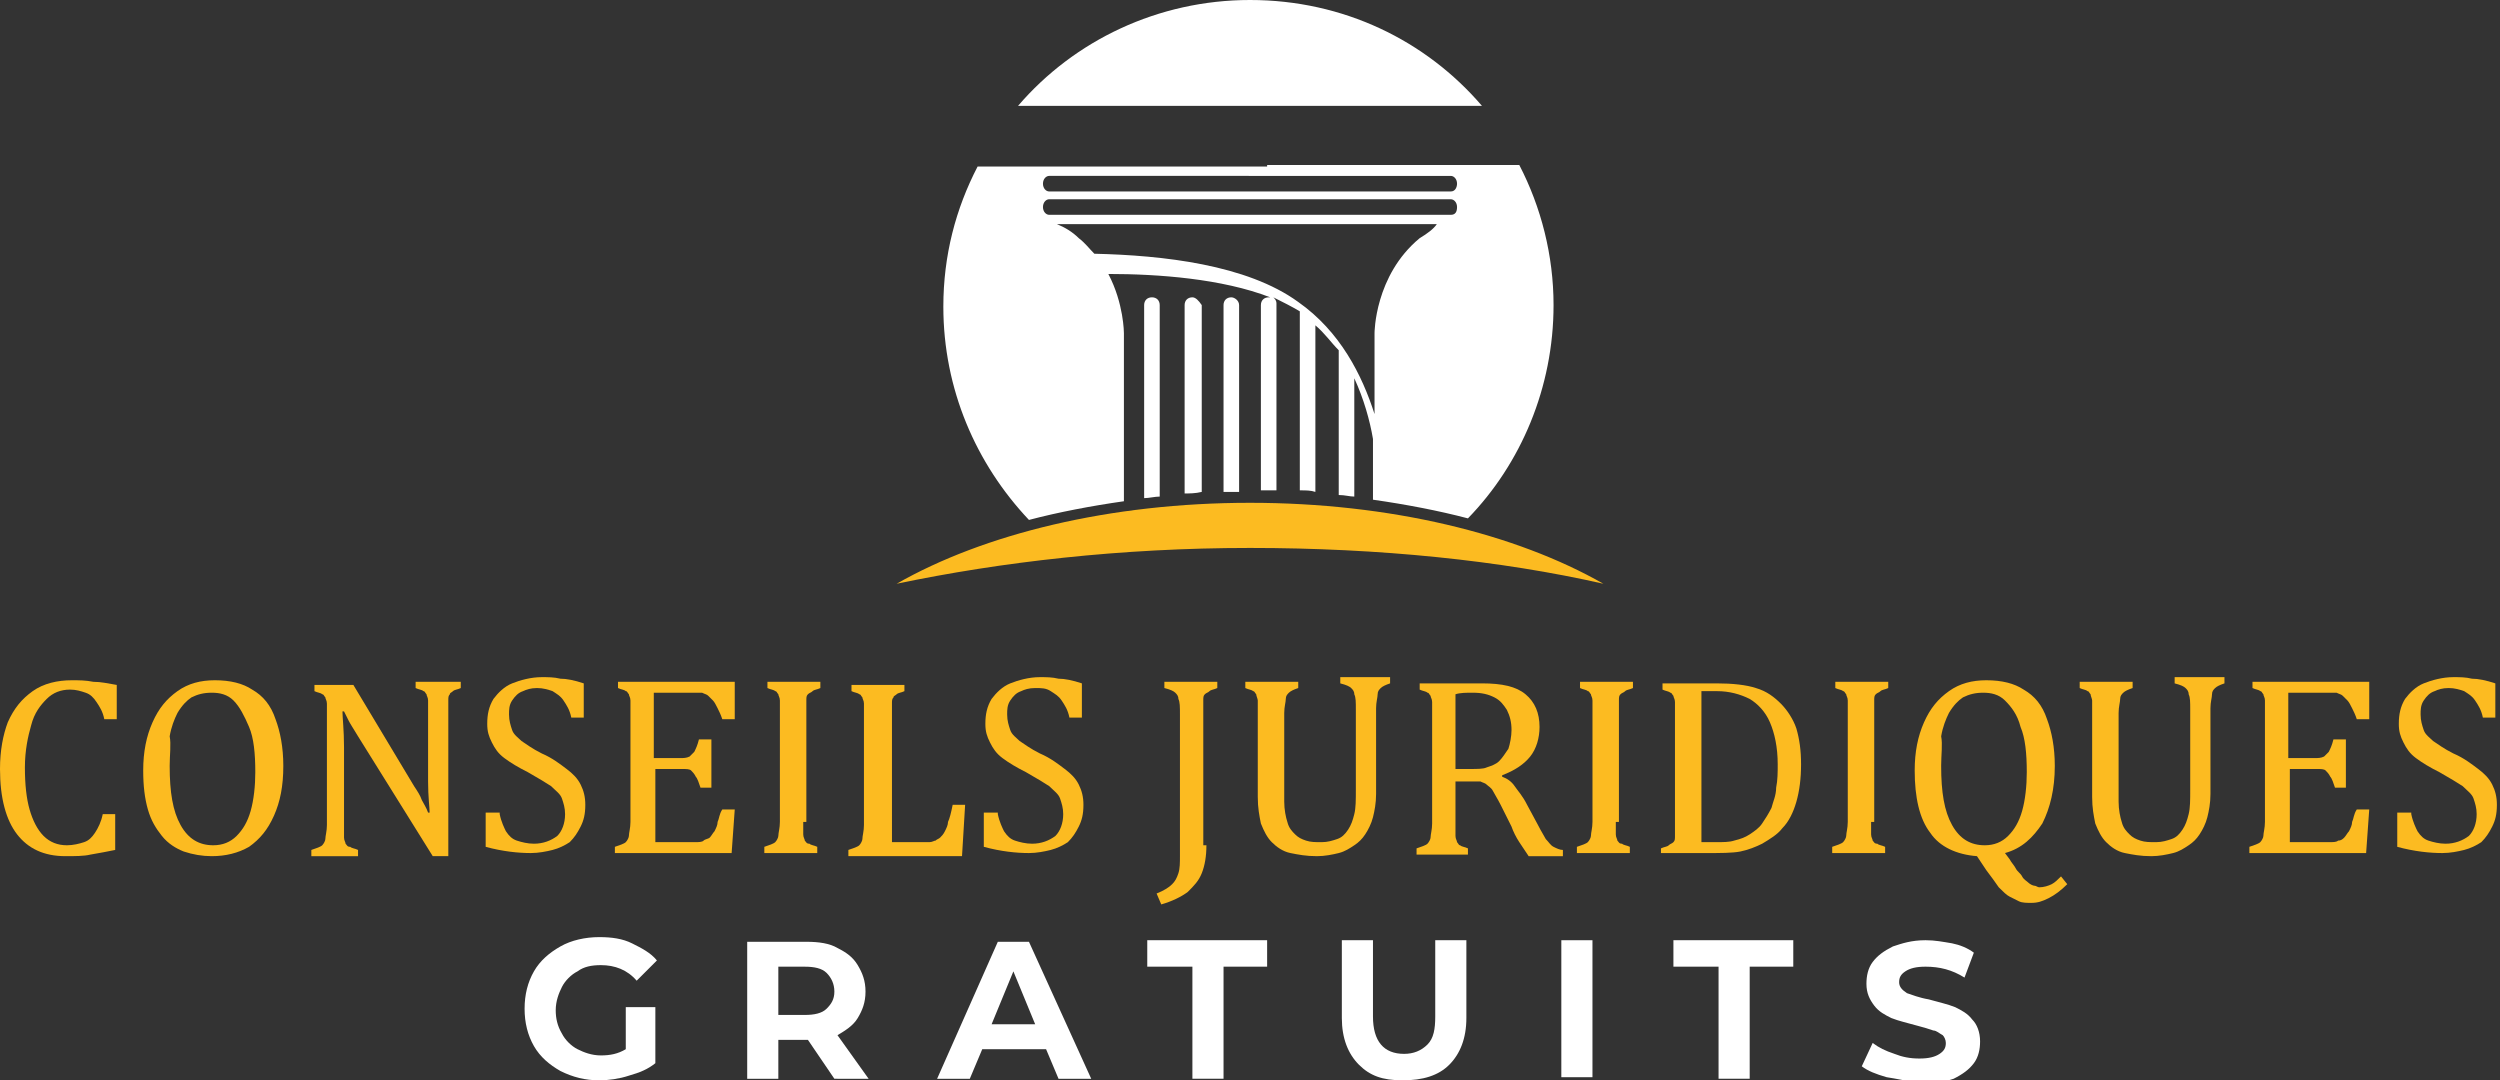 <?xml version="1.0" encoding="utf-8"?>
<!-- Generator: Adobe Illustrator 24.1.0, SVG Export Plug-In . SVG Version: 6.00 Build 0)  -->
<svg version="1.1" id="Layer_1" xmlns="http://www.w3.org/2000/svg" xmlns:xlink="http://www.w3.org/1999/xlink" x="0px" y="0px"
	 width="160.6px" height="69.4px" viewBox="0 0 160.6 69.4" style="enable-background:new 0 0 160.6 69.4;" xml:space="preserve">
<rect x="0" y="0" width="160.6" height="69.4" fill="#333333" stroke="none"/>
<style type="text/css">
	.st0{fill:#FCBB21;}
	.st1{fill:#FFFFFF;}
</style>
<g>
	<path class="st0" d="M7.5,44v2.2H6.7c-0.1-0.5-0.3-0.8-0.5-1.1c-0.2-0.3-0.4-0.5-0.7-0.6c-0.3-0.1-0.6-0.2-1-0.2
		c-0.6,0-1.1,0.2-1.5,0.6c-0.4,0.4-0.8,0.9-1,1.7c-0.2,0.7-0.4,1.6-0.4,2.7c0,1.1,0.1,2,0.3,2.7c0.2,0.7,0.5,1.3,0.9,1.7
		c0.4,0.4,0.9,0.6,1.5,0.6c0.4,0,0.8-0.1,1.1-0.2c0.3-0.1,0.5-0.3,0.7-0.6c0.2-0.3,0.4-0.7,0.5-1.2h0.8v2.3c-0.5,0.1-1,0.2-1.6,0.3
		C5.4,55,4.8,55,4.2,55c-1.4,0-2.4-0.5-3.1-1.4C0.4,52.7,0,51.3,0,49.4c0-1.2,0.2-2.2,0.5-3c0.4-0.9,0.9-1.5,1.6-2
		c0.7-0.5,1.6-0.7,2.5-0.7c0.5,0,0.9,0,1.4,0.1C6.5,43.8,6.9,43.9,7.5,44z"/>
	<path class="st0" d="M13.6,55c-0.6,0-1.2-0.1-1.8-0.3c-0.5-0.2-1-0.5-1.4-1c-0.4-0.5-0.7-1-0.9-1.7c-0.2-0.7-0.3-1.5-0.3-2.5
		c0-1.2,0.2-2.2,0.6-3.1c0.4-0.9,0.9-1.5,1.6-2c0.7-0.5,1.5-0.7,2.4-0.7c1,0,1.8,0.2,2.4,0.6c0.7,0.4,1.2,1,1.5,1.9
		c0.3,0.8,0.5,1.8,0.5,3c0,1.3-0.2,2.3-0.6,3.2c-0.4,0.9-0.9,1.5-1.6,2C15.3,54.8,14.5,55,13.6,55z M10.9,49.2
		c0,1.7,0.2,2.9,0.7,3.8c0.5,0.9,1.2,1.3,2.1,1.3c0.6,0,1.1-0.2,1.5-0.6c0.4-0.4,0.7-0.9,0.9-1.6c0.2-0.7,0.3-1.6,0.3-2.5
		c0-1.2-0.1-2.2-0.4-2.9s-0.6-1.3-1-1.7c-0.4-0.4-0.9-0.5-1.4-0.5c-0.5,0-0.9,0.1-1.3,0.3c-0.3,0.2-0.6,0.5-0.9,1
		c-0.2,0.4-0.4,0.9-0.5,1.5C11,47.8,10.9,48.5,10.9,49.2z"/>
	<path class="st0" d="M26.6,50.5c0.2,0.3,0.4,0.6,0.5,0.9c0.1,0.2,0.3,0.5,0.4,0.8h0.1c0-0.3-0.1-1-0.1-2c0-1,0-1.9,0-2.7v-1.7
		c0-0.4,0-0.6,0-0.8c0-0.2-0.1-0.3-0.1-0.4c-0.1-0.1-0.1-0.2-0.2-0.2c-0.1-0.1-0.3-0.1-0.5-0.2v-0.4h2.9v0.4
		c-0.2,0.1-0.4,0.1-0.5,0.2c-0.1,0.1-0.2,0.1-0.2,0.2c-0.1,0.1-0.1,0.2-0.1,0.4c0,0.2,0,0.5,0,0.9v9.1h-1L23,47.3
		c-0.3-0.5-0.5-0.8-0.6-1c-0.1-0.2-0.2-0.4-0.3-0.6H22c0,0.4,0.1,1.2,0.1,2.3c0,1.1,0,2.2,0,3.3v1.7c0,0.4,0,0.6,0,0.8
		c0,0.2,0.1,0.3,0.1,0.4c0.1,0.1,0.1,0.2,0.3,0.2c0.1,0.1,0.3,0.1,0.5,0.2v0.4h-3v-0.4c0.3-0.1,0.6-0.2,0.7-0.3
		c0.1-0.1,0.2-0.3,0.2-0.4c0-0.2,0.1-0.5,0.1-0.9v-7c0-0.4,0-0.6,0-0.8c0-0.2-0.1-0.3-0.1-0.4c-0.1-0.1-0.1-0.2-0.2-0.2
		c-0.1-0.1-0.3-0.1-0.5-0.2v-0.4h2.5L26.6,50.5z"/>
	<path class="st0" d="M32.1,52.3c0.1,0.5,0.3,0.9,0.4,1.1c0.2,0.3,0.4,0.5,0.7,0.6c0.3,0.1,0.7,0.2,1.1,0.2c0.6,0,1.1-0.2,1.5-0.5
		c0.3-0.3,0.5-0.8,0.5-1.4c0-0.4-0.1-0.7-0.2-1c-0.1-0.3-0.4-0.5-0.7-0.8c-0.3-0.2-0.8-0.5-1.5-0.9c-0.6-0.3-1.1-0.6-1.5-0.9
		c-0.4-0.3-0.6-0.6-0.8-1c-0.2-0.4-0.3-0.7-0.3-1.2c0-0.6,0.1-1.1,0.4-1.6c0.3-0.4,0.7-0.8,1.2-1c0.5-0.2,1.2-0.4,1.9-0.4
		c0.4,0,0.8,0,1.2,0.1c0.4,0,0.9,0.1,1.5,0.3v2.2h-0.8c-0.1-0.5-0.3-0.8-0.5-1.1c-0.2-0.3-0.4-0.4-0.7-0.6c-0.3-0.1-0.6-0.2-1-0.2
		c-0.4,0-0.7,0.1-0.9,0.2c-0.3,0.1-0.5,0.3-0.7,0.6c-0.2,0.3-0.2,0.6-0.2,0.9c0,0.4,0.1,0.7,0.2,1c0.1,0.3,0.4,0.5,0.6,0.7
		c0.3,0.2,0.7,0.5,1.3,0.8c0.7,0.3,1.2,0.7,1.6,1c0.4,0.3,0.7,0.6,0.9,1c0.2,0.4,0.3,0.8,0.3,1.3c0,0.6-0.1,1-0.3,1.4
		c-0.2,0.4-0.4,0.7-0.7,1c-0.3,0.2-0.7,0.4-1.1,0.5c-0.4,0.1-0.9,0.2-1.4,0.2c-0.8,0-1.8-0.1-2.9-0.4v-2.2H32.1z"/>
	<path class="st0" d="M47.2,43.8v2.4h-0.8c-0.1-0.3-0.2-0.5-0.3-0.7c-0.1-0.2-0.2-0.4-0.3-0.5c-0.1-0.1-0.2-0.2-0.3-0.3
		c-0.1-0.1-0.2-0.1-0.4-0.2c-0.2,0-0.3,0-0.5,0h-2.6v4.2h1.7c0.2,0,0.4,0,0.6-0.1c0.1-0.1,0.2-0.2,0.3-0.3c0.1-0.2,0.2-0.4,0.3-0.8
		h0.8v3.1H45c-0.1-0.3-0.2-0.6-0.3-0.7c-0.1-0.2-0.2-0.3-0.3-0.4c-0.1-0.1-0.3-0.1-0.6-0.1h-1.7v4.7h2.5c0.3,0,0.5,0,0.6-0.1
		s0.3-0.1,0.4-0.2c0.1-0.1,0.2-0.3,0.3-0.4c0.1-0.2,0.2-0.4,0.2-0.6c0.1-0.2,0.1-0.5,0.3-0.8h0.8l-0.2,2.8h-7.5v-0.4
		c0.3-0.1,0.6-0.2,0.7-0.3s0.2-0.3,0.2-0.4c0-0.2,0.1-0.5,0.1-0.9v-7c0-0.4,0-0.6,0-0.8c0-0.2-0.1-0.3-0.1-0.4
		c-0.1-0.1-0.1-0.2-0.2-0.2c-0.1-0.1-0.3-0.1-0.5-0.2v-0.4H47.2z"/>
	<path class="st0" d="M51.6,52.8c0,0.4,0,0.6,0,0.8c0,0.2,0.1,0.3,0.1,0.4c0.1,0.1,0.1,0.2,0.3,0.2c0.1,0.1,0.3,0.1,0.5,0.2v0.4
		h-3.4v-0.4c0.3-0.1,0.6-0.2,0.7-0.3s0.2-0.3,0.2-0.4c0-0.2,0.1-0.5,0.1-0.9v-7c0-0.4,0-0.6,0-0.8c0-0.2-0.1-0.3-0.1-0.4
		c-0.1-0.1-0.1-0.2-0.2-0.2c-0.1-0.1-0.3-0.1-0.5-0.2v-0.4h3.4v0.4c-0.2,0.1-0.4,0.1-0.5,0.2s-0.2,0.1-0.3,0.2
		c-0.1,0.1-0.1,0.2-0.1,0.4c0,0.2,0,0.5,0,0.8V52.8z"/>
	<path class="st0" d="M57,54.1h2.1c0.2,0,0.4,0,0.6,0c0.2,0,0.3-0.1,0.4-0.1c0.1-0.1,0.2-0.1,0.3-0.2c0.1-0.1,0.2-0.2,0.3-0.4
		c0.1-0.2,0.2-0.4,0.2-0.6c0.1-0.2,0.2-0.6,0.3-1.1H62l-0.2,3.3h-7.3v-0.4c0.3-0.1,0.6-0.2,0.7-0.3s0.2-0.3,0.2-0.4
		c0-0.2,0.1-0.5,0.1-0.9v-7c0-0.4,0-0.6,0-0.8c0-0.2-0.1-0.3-0.1-0.4c-0.1-0.1-0.1-0.2-0.2-0.2c-0.1-0.1-0.3-0.1-0.5-0.2v-0.4h3.4
		v0.4c-0.2,0.1-0.4,0.1-0.5,0.2c-0.1,0.1-0.2,0.1-0.2,0.2c-0.1,0.1-0.1,0.2-0.1,0.4c0,0.2,0,0.5,0,0.9V54.1z"/>
	<path class="st0" d="M64.1,52.3c0.1,0.5,0.3,0.9,0.4,1.1c0.2,0.3,0.4,0.5,0.7,0.6c0.3,0.1,0.7,0.2,1.1,0.2c0.6,0,1.1-0.2,1.5-0.5
		c0.3-0.3,0.5-0.8,0.5-1.4c0-0.4-0.1-0.7-0.2-1c-0.1-0.3-0.4-0.5-0.7-0.8c-0.3-0.2-0.8-0.5-1.5-0.9c-0.6-0.3-1.1-0.6-1.5-0.9
		c-0.4-0.3-0.6-0.6-0.8-1c-0.2-0.4-0.3-0.7-0.3-1.2c0-0.6,0.1-1.1,0.4-1.6c0.3-0.4,0.7-0.8,1.2-1c0.5-0.2,1.2-0.4,1.9-0.4
		c0.4,0,0.8,0,1.2,0.1c0.4,0,0.9,0.1,1.5,0.3v2.2h-0.8c-0.1-0.5-0.3-0.8-0.5-1.1c-0.2-0.3-0.4-0.4-0.7-0.6s-0.6-0.2-1-0.2
		c-0.4,0-0.7,0.1-0.9,0.2c-0.3,0.1-0.5,0.3-0.7,0.6c-0.2,0.3-0.2,0.6-0.2,0.9c0,0.4,0.1,0.7,0.2,1c0.1,0.3,0.4,0.5,0.6,0.7
		c0.3,0.2,0.7,0.5,1.3,0.8c0.7,0.3,1.2,0.7,1.6,1c0.4,0.3,0.7,0.6,0.9,1c0.2,0.4,0.3,0.8,0.3,1.3c0,0.6-0.1,1-0.3,1.4
		c-0.2,0.4-0.4,0.7-0.7,1c-0.3,0.2-0.7,0.4-1.1,0.5c-0.4,0.1-0.9,0.2-1.4,0.2c-0.8,0-1.8-0.1-2.9-0.4v-2.2H64.1z"/>
	<path class="st0" d="M77.5,54.3c0,0.7-0.1,1.3-0.3,1.8c-0.2,0.5-0.5,0.8-0.9,1.2c-0.4,0.3-1,0.6-1.7,0.8l-0.3-0.7
		c0.5-0.2,0.8-0.4,1-0.6c0.2-0.2,0.3-0.4,0.4-0.7c0.1-0.3,0.1-0.7,0.1-1.1v-9.1c0-0.5,0-0.8-0.1-1c0-0.2-0.1-0.3-0.2-0.4
		c-0.1-0.1-0.3-0.2-0.7-0.3v-0.4h3.4v0.4c-0.2,0.1-0.4,0.1-0.5,0.2s-0.2,0.1-0.3,0.2c-0.1,0.1-0.1,0.2-0.1,0.4c0,0.2,0,0.5,0,0.8
		V54.3z"/>
	<path class="st0" d="M88.4,51c0,0.6-0.1,1.1-0.2,1.5c-0.1,0.4-0.3,0.8-0.5,1.1c-0.2,0.3-0.4,0.5-0.7,0.7c-0.3,0.2-0.6,0.4-1,0.5
		c-0.4,0.1-0.9,0.2-1.4,0.2c-0.7,0-1.2-0.1-1.7-0.2c-0.5-0.1-0.9-0.4-1.2-0.7c-0.3-0.3-0.5-0.7-0.7-1.2c-0.1-0.5-0.2-1-0.2-1.7v-5.3
		c0-0.4,0-0.7,0-0.9c0-0.1-0.1-0.3-0.1-0.4c-0.1-0.1-0.1-0.2-0.2-0.2c-0.1-0.1-0.3-0.1-0.5-0.2v-0.4h3.4v0.4
		c-0.3,0.1-0.5,0.2-0.6,0.3c-0.1,0.1-0.2,0.2-0.2,0.4c0,0.2-0.1,0.5-0.1,0.9v5.7c0,0.5,0.1,1,0.2,1.3c0.1,0.4,0.3,0.6,0.5,0.8
		c0.2,0.2,0.4,0.3,0.7,0.4c0.3,0.1,0.6,0.1,1,0.1c0.4,0,0.7-0.1,1-0.2c0.3-0.1,0.5-0.3,0.7-0.6c0.2-0.3,0.3-0.6,0.4-1
		c0.1-0.4,0.1-0.9,0.1-1.6v-5.1c0-0.5,0-0.8-0.1-1c0-0.2-0.1-0.3-0.2-0.4c-0.1-0.1-0.3-0.2-0.7-0.3v-0.4h3.2v0.4
		c-0.3,0.1-0.5,0.2-0.6,0.3c-0.1,0.1-0.2,0.2-0.2,0.4c0,0.2-0.1,0.5-0.1,0.9V51z"/>
	<path class="st0" d="M93.5,50.1v2.8c0,0.4,0,0.7,0,0.8c0,0.2,0.1,0.3,0.1,0.4c0.1,0.1,0.1,0.2,0.2,0.2c0.1,0.1,0.3,0.1,0.5,0.2v0.4
		H91v-0.4c0.3-0.1,0.6-0.2,0.7-0.3c0.1-0.1,0.2-0.3,0.2-0.4c0-0.2,0.1-0.5,0.1-0.9v-7c0-0.4,0-0.6,0-0.8c0-0.2-0.1-0.3-0.1-0.4
		c-0.1-0.1-0.1-0.2-0.2-0.2c-0.1-0.1-0.3-0.1-0.5-0.2v-0.4h4c1.3,0,2.2,0.2,2.8,0.7c0.6,0.5,0.9,1.2,0.9,2.1c0,0.7-0.2,1.4-0.6,1.9
		c-0.4,0.5-1,0.9-1.8,1.2v0.1c0.3,0.1,0.6,0.3,0.8,0.6c0.2,0.3,0.5,0.6,0.8,1.2l0.7,1.3c0.2,0.4,0.4,0.7,0.5,0.9
		c0.2,0.2,0.3,0.4,0.5,0.5c0.2,0.1,0.4,0.2,0.6,0.2v0.4h-2.2c-0.2-0.3-0.4-0.6-0.6-0.9c-0.2-0.3-0.4-0.7-0.5-1l-0.7-1.4
		c-0.2-0.4-0.4-0.7-0.5-0.9c-0.1-0.2-0.3-0.3-0.4-0.4c-0.1-0.1-0.2-0.1-0.4-0.2c-0.1,0-0.3,0-0.6,0H93.5z M93.5,44.6v4.8h0.9
		c0.5,0,0.9,0,1.1-0.1c0.3-0.1,0.6-0.2,0.8-0.4c0.2-0.2,0.4-0.5,0.6-0.8c0.1-0.3,0.2-0.8,0.2-1.2c0-0.5-0.1-0.9-0.3-1.3
		c-0.2-0.3-0.4-0.6-0.8-0.8c-0.4-0.2-0.8-0.3-1.4-0.3C94.2,44.5,93.8,44.5,93.5,44.6z"/>
	<path class="st0" d="M103.8,52.8c0,0.4,0,0.6,0,0.8c0,0.2,0.1,0.3,0.1,0.4c0.1,0.1,0.1,0.2,0.3,0.2c0.1,0.1,0.3,0.1,0.5,0.2v0.4
		h-3.4v-0.4c0.3-0.1,0.6-0.2,0.7-0.3c0.1-0.1,0.2-0.3,0.2-0.4c0-0.2,0.1-0.5,0.1-0.9v-7c0-0.4,0-0.6,0-0.8c0-0.2-0.1-0.3-0.1-0.4
		c-0.1-0.1-0.1-0.2-0.2-0.2c-0.1-0.1-0.3-0.1-0.5-0.2v-0.4h3.4v0.4c-0.2,0.1-0.4,0.1-0.5,0.2s-0.2,0.1-0.3,0.2
		c-0.1,0.1-0.1,0.2-0.1,0.4c0,0.2,0,0.5,0,0.8V52.8z"/>
	<path class="st0" d="M106.7,54.9v-0.4c0.2-0.1,0.4-0.1,0.5-0.2c0.1-0.1,0.2-0.1,0.3-0.2c0.1-0.1,0.1-0.2,0.1-0.4c0-0.2,0-0.4,0-0.8
		v-7c0-0.4,0-0.7,0-0.8c0-0.2-0.1-0.3-0.1-0.4c-0.1-0.1-0.1-0.2-0.2-0.2c-0.1-0.1-0.3-0.1-0.5-0.2v-0.4h3.5c1,0,1.9,0.1,2.5,0.3
		c0.7,0.2,1.2,0.6,1.6,1c0.4,0.4,0.8,1,1,1.6c0.2,0.7,0.3,1.4,0.3,2.3c0,0.9-0.1,1.7-0.3,2.4c-0.2,0.7-0.5,1.3-0.9,1.7
		c-0.3,0.4-0.8,0.7-1.3,1c-0.4,0.2-0.9,0.4-1.4,0.5c-0.5,0.1-1.3,0.1-2.2,0.1H106.7z M109.2,54.1c0.2,0,0.5,0,1,0
		c0.5,0,0.9,0,1.2-0.1c0.4-0.1,0.7-0.2,1-0.4c0.3-0.2,0.6-0.4,0.8-0.7c0.2-0.3,0.4-0.6,0.6-1c0.1-0.4,0.3-0.8,0.3-1.3
		c0.1-0.5,0.1-1,0.1-1.5c0-1.1-0.2-2-0.5-2.7c-0.3-0.7-0.8-1.2-1.3-1.5c-0.6-0.3-1.3-0.5-2.1-0.5c-0.4,0-0.7,0-1,0V54.1z"/>
	<path class="st0" d="M120.2,52.8c0,0.4,0,0.6,0,0.8c0,0.2,0.1,0.3,0.1,0.4c0.1,0.1,0.1,0.2,0.3,0.2c0.1,0.1,0.3,0.1,0.5,0.2v0.4
		h-3.4v-0.4c0.3-0.1,0.6-0.2,0.7-0.3c0.1-0.1,0.2-0.3,0.2-0.4c0-0.2,0.1-0.5,0.1-0.9v-7c0-0.4,0-0.6,0-0.8c0-0.2-0.1-0.3-0.1-0.4
		c-0.1-0.1-0.1-0.2-0.2-0.2c-0.1-0.1-0.3-0.1-0.5-0.2v-0.4h3.4v0.4c-0.2,0.1-0.4,0.1-0.5,0.2s-0.2,0.1-0.3,0.2
		c-0.1,0.1-0.1,0.2-0.1,0.4c0,0.2,0,0.5,0,0.8V52.8z"/>
	<path class="st0" d="M128.8,54.8l0.3,0.4c0.1,0.2,0.3,0.4,0.4,0.6c0.1,0.2,0.3,0.3,0.4,0.5c0.1,0.2,0.3,0.3,0.4,0.4
		c0.1,0.1,0.3,0.2,0.4,0.2c0.1,0,0.2,0.1,0.3,0.1c0.3,0,0.6-0.1,0.8-0.2c0.2-0.1,0.4-0.3,0.6-0.5l0.4,0.5c-0.4,0.4-0.8,0.7-1.2,0.9
		c-0.4,0.2-0.7,0.3-1.1,0.3c-0.3,0-0.6,0-0.8-0.1c-0.2-0.1-0.4-0.2-0.6-0.3c-0.2-0.1-0.4-0.3-0.7-0.6c-0.2-0.3-0.5-0.7-0.8-1.1
		l-0.6-0.9c-1.3-0.1-2.4-0.6-3-1.5c-0.7-0.9-1-2.3-1-4c0-1.2,0.2-2.2,0.6-3.1c0.4-0.9,0.9-1.5,1.6-2c0.7-0.5,1.5-0.7,2.4-0.7
		c1,0,1.8,0.2,2.4,0.6c0.7,0.4,1.2,1,1.5,1.9c0.3,0.8,0.5,1.8,0.5,3c0,1.5-0.3,2.7-0.8,3.7C130.6,53.8,129.9,54.5,128.8,54.8z
		 M124.7,49.2c0,1.7,0.2,2.9,0.7,3.8c0.5,0.9,1.2,1.3,2.1,1.3c0.6,0,1.1-0.2,1.5-0.6s0.7-0.9,0.9-1.6c0.2-0.7,0.3-1.6,0.3-2.5
		c0-1.2-0.1-2.2-0.4-2.9c-0.2-0.8-0.6-1.3-1-1.7c-0.4-0.4-0.9-0.5-1.4-0.5c-0.5,0-0.9,0.1-1.3,0.3c-0.3,0.2-0.6,0.5-0.9,1
		c-0.2,0.4-0.4,0.9-0.5,1.5C124.8,47.8,124.7,48.5,124.7,49.2z"/>
	<path class="st0" d="M142,51c0,0.6-0.1,1.1-0.2,1.5c-0.1,0.4-0.3,0.8-0.5,1.1c-0.2,0.3-0.4,0.5-0.7,0.7c-0.3,0.2-0.6,0.4-1,0.5
		c-0.4,0.1-0.9,0.2-1.4,0.2c-0.7,0-1.2-0.1-1.7-0.2c-0.5-0.1-0.9-0.4-1.2-0.7c-0.3-0.3-0.5-0.7-0.7-1.2c-0.1-0.5-0.2-1-0.2-1.7v-5.3
		c0-0.4,0-0.7,0-0.9c0-0.1-0.1-0.3-0.1-0.4c-0.1-0.1-0.1-0.2-0.2-0.2c-0.1-0.1-0.3-0.1-0.5-0.2v-0.4h3.4v0.4
		c-0.3,0.1-0.5,0.2-0.6,0.3c-0.1,0.1-0.2,0.2-0.2,0.4c0,0.2-0.1,0.5-0.1,0.9v5.7c0,0.5,0.1,1,0.2,1.3c0.1,0.4,0.3,0.6,0.5,0.8
		c0.2,0.2,0.4,0.3,0.7,0.4c0.3,0.1,0.6,0.1,1,0.1c0.4,0,0.7-0.1,1-0.2c0.3-0.1,0.5-0.3,0.7-0.6c0.2-0.3,0.3-0.6,0.4-1
		c0.1-0.4,0.1-0.9,0.1-1.6v-5.1c0-0.5,0-0.8-0.1-1c0-0.2-0.1-0.3-0.2-0.4c-0.1-0.1-0.3-0.2-0.7-0.3v-0.4h3.2v0.4
		c-0.3,0.1-0.5,0.2-0.6,0.3c-0.1,0.1-0.2,0.2-0.2,0.4c0,0.2-0.1,0.5-0.1,0.9V51z"/>
	<path class="st0" d="M152.2,43.8v2.4h-0.8c-0.1-0.3-0.2-0.5-0.3-0.7c-0.1-0.2-0.2-0.4-0.3-0.5c-0.1-0.1-0.2-0.2-0.3-0.3
		c-0.1-0.1-0.2-0.1-0.4-0.2c-0.2,0-0.3,0-0.5,0h-2.6v4.2h1.7c0.2,0,0.4,0,0.6-0.1c0.1-0.1,0.2-0.2,0.3-0.3c0.1-0.2,0.2-0.4,0.3-0.8
		h0.8v3.1H150c-0.1-0.3-0.2-0.6-0.3-0.7c-0.1-0.2-0.2-0.3-0.3-0.4c-0.1-0.1-0.3-0.1-0.6-0.1h-1.7v4.7h2.5c0.3,0,0.5,0,0.6-0.1
		c0.2,0,0.3-0.1,0.4-0.2c0.1-0.1,0.2-0.3,0.3-0.4c0.1-0.2,0.2-0.4,0.2-0.6c0.1-0.2,0.1-0.5,0.3-0.8h0.8l-0.2,2.8h-7.5v-0.4
		c0.3-0.1,0.6-0.2,0.7-0.3s0.2-0.3,0.2-0.4c0-0.2,0.1-0.5,0.1-0.9v-7c0-0.4,0-0.6,0-0.8c0-0.2-0.1-0.3-0.1-0.4
		c-0.1-0.1-0.1-0.2-0.2-0.2c-0.1-0.1-0.3-0.1-0.5-0.2v-0.4H152.2z"/>
	<path class="st0" d="M154.9,52.3c0.1,0.5,0.3,0.9,0.4,1.1c0.2,0.3,0.4,0.5,0.7,0.6c0.3,0.1,0.7,0.2,1.1,0.2c0.6,0,1.1-0.2,1.5-0.5
		c0.3-0.3,0.5-0.8,0.5-1.4c0-0.4-0.1-0.7-0.2-1c-0.1-0.3-0.4-0.5-0.7-0.8c-0.3-0.2-0.8-0.5-1.5-0.9c-0.6-0.3-1.1-0.6-1.5-0.9
		c-0.4-0.3-0.6-0.6-0.8-1c-0.2-0.4-0.3-0.7-0.3-1.2c0-0.6,0.1-1.1,0.4-1.6c0.3-0.4,0.7-0.8,1.2-1c0.5-0.2,1.2-0.4,1.9-0.4
		c0.4,0,0.8,0,1.2,0.1c0.4,0,0.9,0.1,1.5,0.3v2.2h-0.8c-0.1-0.5-0.3-0.8-0.5-1.1c-0.2-0.3-0.4-0.4-0.7-0.6c-0.3-0.1-0.6-0.2-1-0.2
		c-0.4,0-0.7,0.1-0.9,0.2c-0.3,0.1-0.5,0.3-0.7,0.6c-0.2,0.3-0.2,0.6-0.2,0.9c0,0.4,0.1,0.7,0.2,1c0.1,0.3,0.4,0.5,0.6,0.7
		c0.3,0.2,0.7,0.5,1.3,0.8c0.7,0.3,1.2,0.7,1.6,1c0.4,0.3,0.7,0.6,0.9,1c0.2,0.4,0.3,0.8,0.3,1.3c0,0.6-0.1,1-0.3,1.4
		c-0.2,0.4-0.4,0.7-0.7,1c-0.3,0.2-0.7,0.4-1.1,0.5c-0.4,0.1-0.9,0.2-1.4,0.2c-0.8,0-1.8-0.1-2.9-0.4v-2.2H154.9z"/>
	<path class="st1" d="M40.2,64.7h1.9v3.6c-0.5,0.4-1,0.6-1.7,0.8c-0.6,0.2-1.3,0.3-1.9,0.3c-0.9,0-1.7-0.2-2.5-0.6
		c-0.7-0.4-1.3-0.9-1.7-1.6c-0.4-0.7-0.6-1.5-0.6-2.4c0-0.9,0.2-1.7,0.6-2.4c0.4-0.7,1-1.2,1.7-1.6c0.7-0.4,1.6-0.6,2.5-0.6
		c0.8,0,1.5,0.1,2.1,0.4c0.6,0.3,1.2,0.6,1.6,1.1L40.9,63c-0.6-0.7-1.4-1-2.3-1c-0.6,0-1.1,0.1-1.5,0.4c-0.4,0.2-0.8,0.6-1,1
		c-0.2,0.4-0.4,0.9-0.4,1.5c0,0.5,0.1,1,0.4,1.5c0.2,0.4,0.6,0.8,1,1c0.4,0.2,0.9,0.4,1.5,0.4c0.6,0,1.1-0.1,1.6-0.4V64.7z"/>
	<path class="st1" d="M53.6,69.3l-1.7-2.5h-0.1H50v2.5h-2v-8.8h3.8c0.8,0,1.5,0.1,2,0.4c0.6,0.3,1,0.6,1.3,1.1
		c0.3,0.5,0.5,1,0.5,1.7c0,0.7-0.2,1.2-0.5,1.7c-0.3,0.5-0.8,0.8-1.3,1.1l2,2.8H53.6z M53.1,62.5c-0.3-0.3-0.8-0.4-1.4-0.4H50v3.1
		h1.7c0.6,0,1.1-0.1,1.4-0.4c0.3-0.3,0.5-0.6,0.5-1.1C53.6,63.2,53.4,62.8,53.1,62.5z"/>
	<path class="st1" d="M67.2,67.4h-4.1l-0.8,1.9h-2.1l3.9-8.8h2l4,8.8h-2.1L67.2,67.4z M66.5,65.8l-1.4-3.4l-1.4,3.4H66.5z"/>
	<path class="st1" d="M76.5,62.1h-2.8v-1.7h7.7v1.7h-2.8v7.2h-2V62.1z"/>
	<path class="st1" d="M87.3,68.4c-0.7-0.7-1.1-1.7-1.1-3v-5h2v4.9c0,1.6,0.7,2.4,2,2.4c0.6,0,1.1-0.2,1.5-0.6s0.5-1,0.5-1.8v-4.9h2
		v5c0,1.3-0.4,2.3-1.1,3c-0.7,0.7-1.7,1-3,1S88,69.1,87.3,68.4z"/>
	<path class="st1" d="M100.3,60.4h2v8.8h-2V60.4z"/>
	<path class="st1" d="M110.3,62.1h-2.8v-1.7h7.7v1.7h-2.8v7.2h-2V62.1z"/>
	<path class="st1" d="M121.2,69.2c-0.7-0.2-1.2-0.4-1.6-0.7l0.7-1.5c0.4,0.3,0.8,0.5,1.4,0.7c0.5,0.2,1,0.3,1.6,0.3
		c0.6,0,1-0.1,1.3-0.3c0.3-0.2,0.4-0.4,0.4-0.7c0-0.2-0.1-0.4-0.2-0.5c-0.2-0.1-0.4-0.3-0.6-0.3c-0.3-0.1-0.6-0.2-1-0.3
		c-0.7-0.2-1.2-0.3-1.7-0.5c-0.4-0.2-0.8-0.4-1.1-0.8c-0.3-0.4-0.5-0.8-0.5-1.4c0-0.5,0.1-1,0.4-1.4c0.3-0.4,0.7-0.7,1.3-1
		c0.6-0.2,1.2-0.4,2.1-0.4c0.6,0,1.1,0.1,1.7,0.2c0.5,0.1,1,0.3,1.4,0.6l-0.6,1.6c-0.8-0.5-1.6-0.7-2.5-0.7c-0.6,0-1,0.1-1.3,0.3
		c-0.3,0.2-0.4,0.4-0.4,0.7c0,0.3,0.2,0.5,0.5,0.7c0.3,0.1,0.8,0.3,1.4,0.4c0.7,0.2,1.2,0.3,1.7,0.5c0.4,0.2,0.8,0.4,1.1,0.8
		c0.3,0.3,0.5,0.8,0.5,1.4c0,0.5-0.1,1-0.4,1.4c-0.3,0.4-0.7,0.7-1.3,1c-0.6,0.2-1.3,0.4-2.1,0.4C122.5,69.4,121.8,69.3,121.2,69.2z
		"/>
</g>
<g>
	<g>
		<g>
			<path class="st1" d="M76.6,19.1c-0.3,0-0.5,0.2-0.5,0.5h0v12.1c0.3,0,0.7,0,1.1-0.1v-12h0C77,19.3,76.8,19.1,76.6,19.1z"/>
			<path class="st1" d="M74,19.1c-0.3,0-0.5,0.2-0.5,0.5h0V32c0.3,0,0.7-0.1,1-0.1V19.6h0C74.5,19.3,74.3,19.1,74,19.1z"/>
			<path class="st1" d="M79.1,19.1c-0.3,0-0.5,0.2-0.5,0.5h0v12c0.3,0,0.7,0,1,0V19.6h0C79.6,19.3,79.3,19.1,79.1,19.1z"/>
			<path class="st1" d="M79.3,6.8h2.1h13.8C91.6,2.6,86.3,0,80.3,0c-5.9,0-11.3,2.6-14.9,6.8H79.3z"/>
			<path class="st1" d="M81.4,10.7h-2.1H62.8c-1.4,2.7-2.2,5.7-2.2,9c0,5.3,2.1,10.1,5.5,13.7c1.9-0.5,4-0.9,6.1-1.2V21.4
				c0,0,0-1.9-1-3.8c3.2,0,7.3,0.3,10.4,1.5c0,0-0.1,0-0.1,0c-0.3,0-0.5,0.2-0.5,0.5h0v11.9c0.4,0,0.7,0,1,0v-12h0
				c0-0.2-0.1-0.3-0.2-0.4c0.6,0.3,1.2,0.6,1.7,0.9v11.5c0.4,0,0.7,0,1,0.1V20.9c0.6,0.5,1,1.1,1.5,1.6v9.3c0.4,0,0.7,0.1,1,0.1
				v-7.6c0.6,1.3,1,2.7,1.2,3.9v3.9c2.1,0.3,4.2,0.7,6.1,1.2c3.4-3.5,5.5-8.4,5.5-13.7c0-3.2-0.8-6.3-2.2-9H81.4z M91.2,15.3
				c-2.9,2.4-2.9,6.1-2.9,6.1v5.2c-0.8-2.5-2.2-5.3-4.9-7.2c-3.3-2.4-8.7-3-13.1-3.1c-0.3-0.3-0.6-0.7-1-1c-0.4-0.4-0.9-0.7-1.4-0.9
				h11.4h1.6h11.4C92.1,14.7,91.7,15,91.2,15.3z M93.2,13.8L93.2,13.8l-12.2,0h-1.4H67.4v0c-0.2,0-0.4-0.2-0.4-0.5
				c0-0.3,0.2-0.5,0.4-0.5v0h12.3H81h12.2v0c0.2,0,0.4,0.2,0.4,0.5C93.6,13.6,93.5,13.8,93.2,13.8z M93.2,12.3H81h-1.3H67.4
				c-0.2,0-0.4-0.2-0.4-0.5c0-0.3,0.2-0.5,0.4-0.5h12.3H81h12.2c0.2,0,0.4,0.2,0.4,0.5C93.6,12,93.5,12.3,93.2,12.3z"/>
		</g>
	</g>
	<path class="st0" d="M80.3,35.2c8.3,0,16.1,0.8,22.7,2.3c-5.6-3.2-13.7-5.2-22.7-5.2c-9,0-17.1,2-22.7,5.2
		C64.3,36.1,72,35.2,80.3,35.2z"/>
</g>
</svg>
